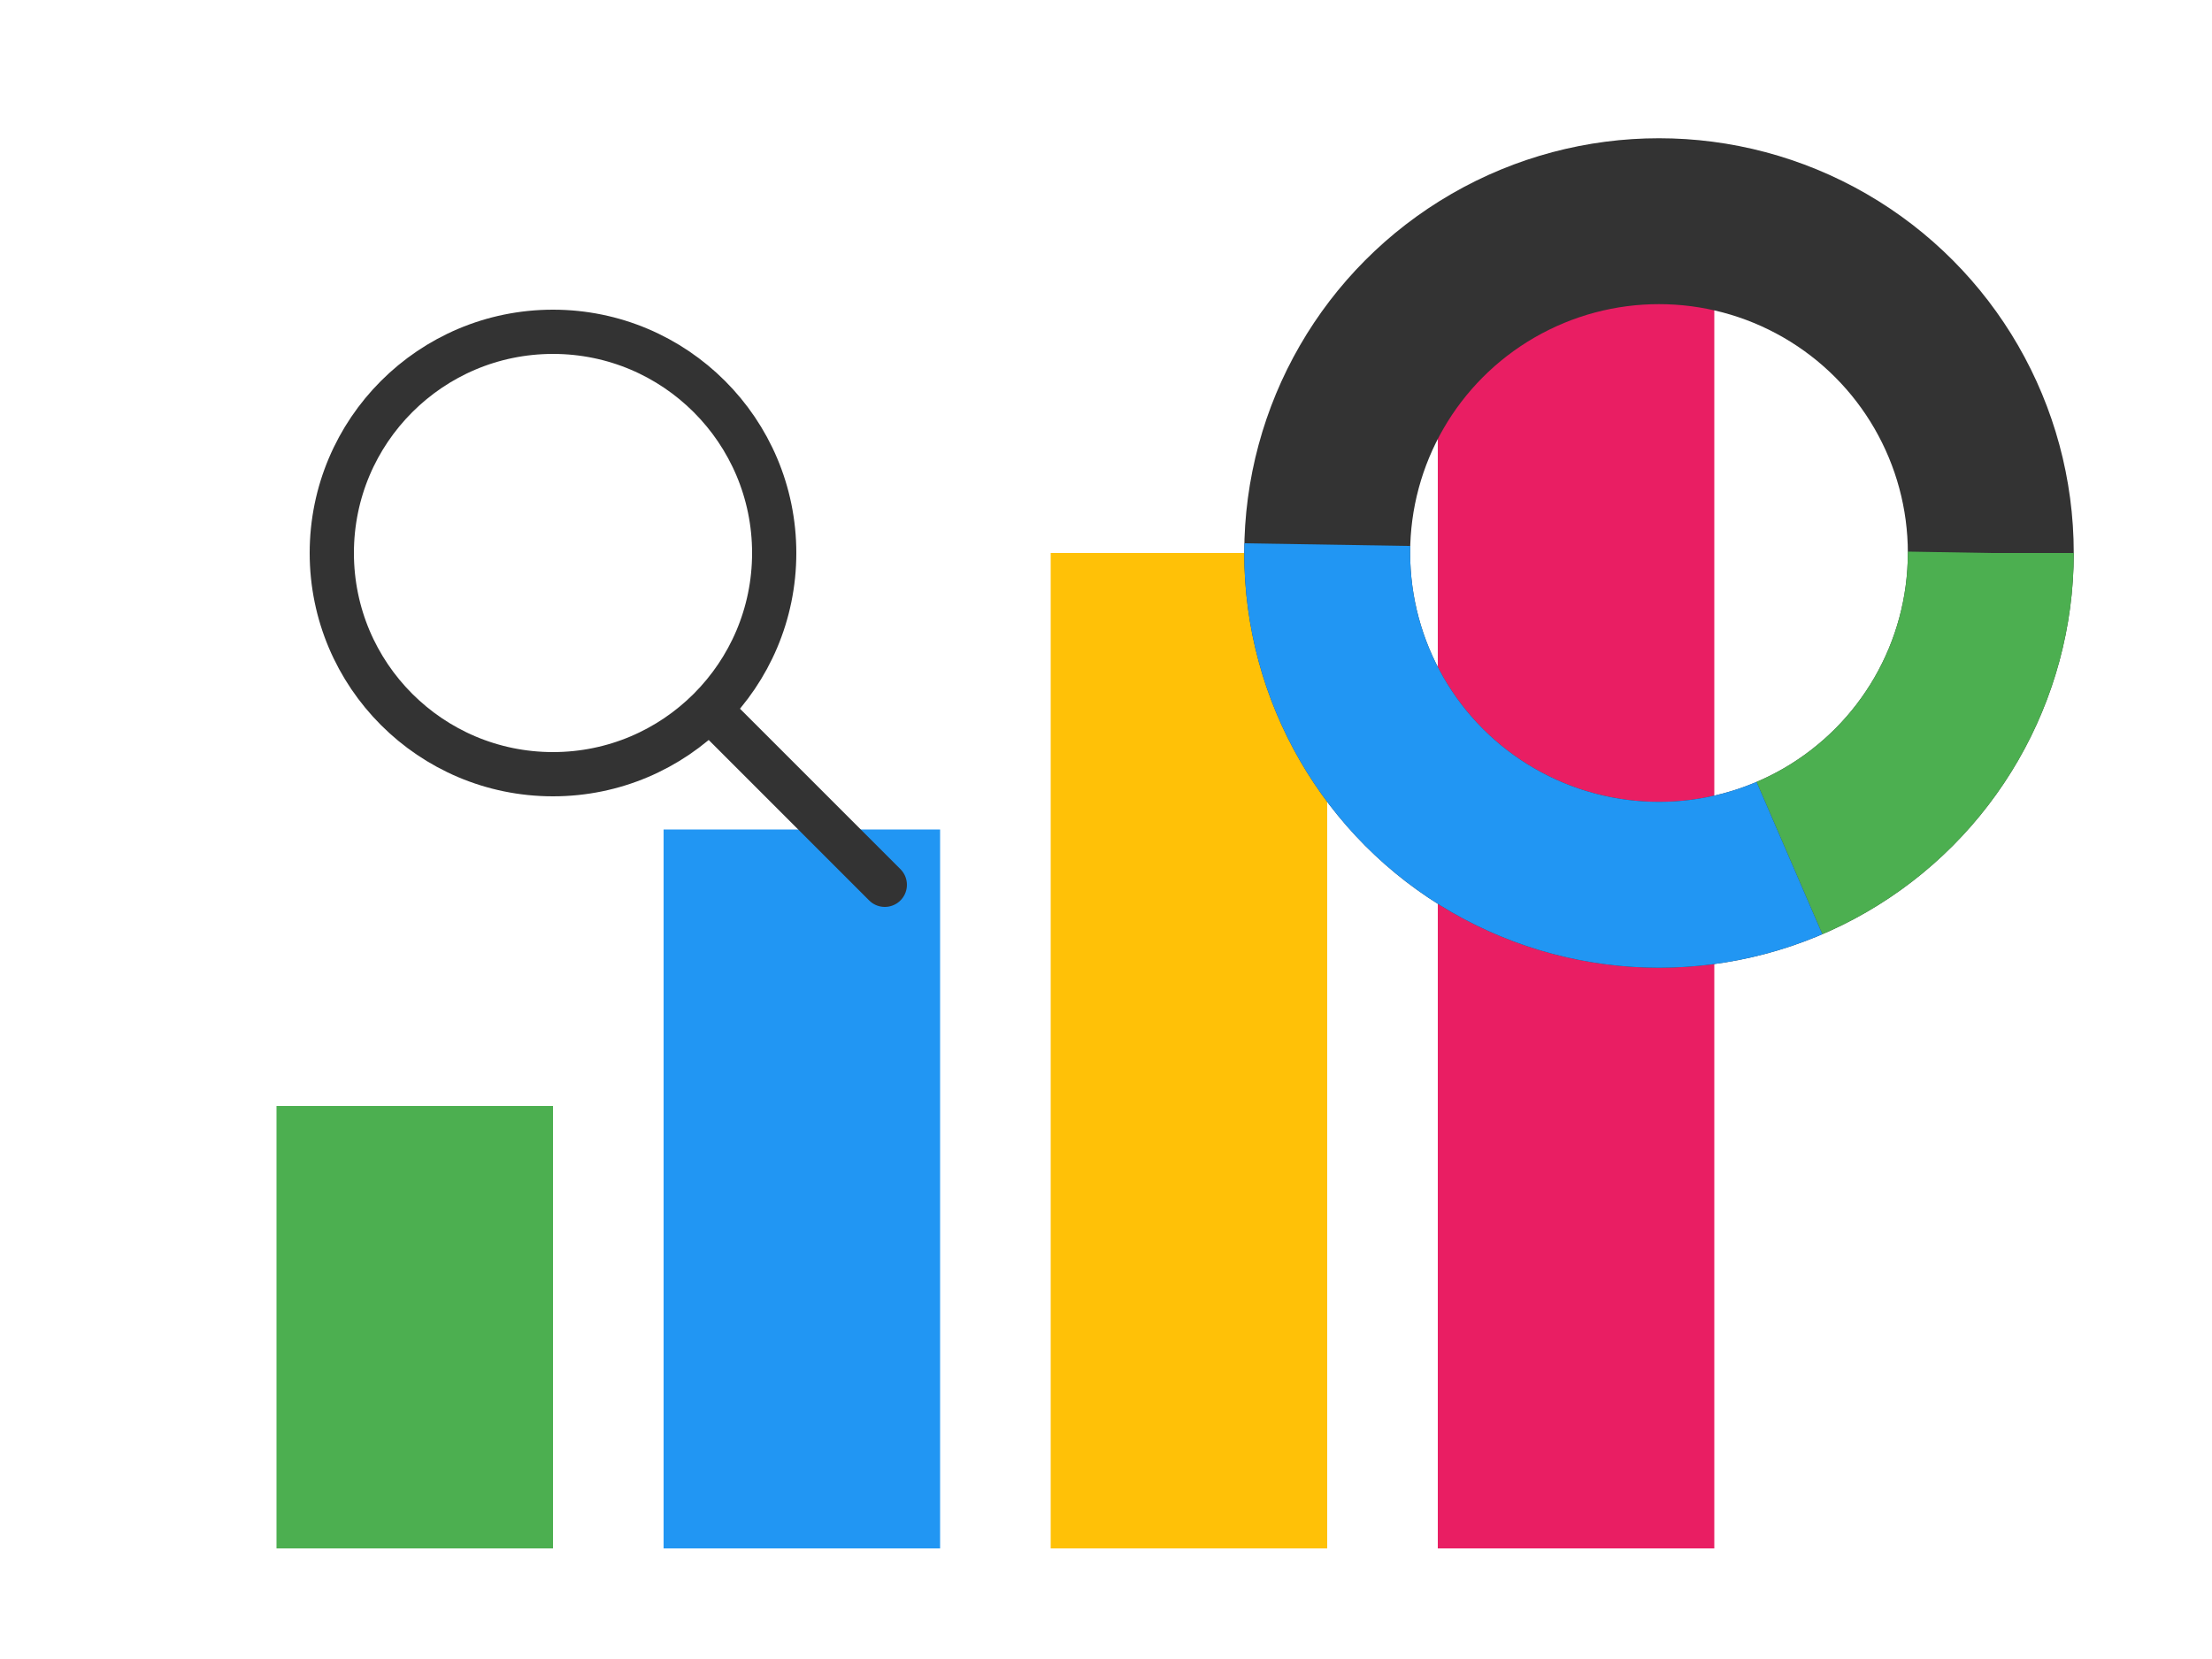 <svg width="400" height="300" viewBox="0 0 400 300" xmlns="http://www.w3.org/2000/svg">
  <!-- Background -->
  <!-- <rect x="0" y="0" width="400" height="300" fill="#f0f0f0" /> -->
  
  <!-- Bar chart -->
  <rect x="50" y="200" width="50" height="80" fill="#4CAF50" />
  <rect x="120" y="150" width="50" height="130" fill="#2196F3" />
  <rect x="190" y="100" width="50" height="180" fill="#FFC107" />
  <rect x="260" y="50" width="50" height="230" fill="#E91E63" />
  
  <!-- Pie chart -->
  <circle cx="300" cy="100" r="60" fill="none" stroke="#333" stroke-width="30" />
  <circle cx="300" cy="100" r="60" fill="none" stroke="#4CAF50" stroke-width="30" stroke-dasharray="70 314" />
  <circle cx="300" cy="100" r="60" fill="none" stroke="#2196F3" stroke-width="30" stroke-dasharray="120 314" stroke-dashoffset="-70" />
  
  <!-- Magnifying glass -->
  <circle cx="100" cy="100" r="40" fill="none" stroke="#333" stroke-width="8" />
  <line x1="130" y1="130" x2="160" y2="160" stroke="#333" stroke-width="8" stroke-linecap="round" />
</svg>